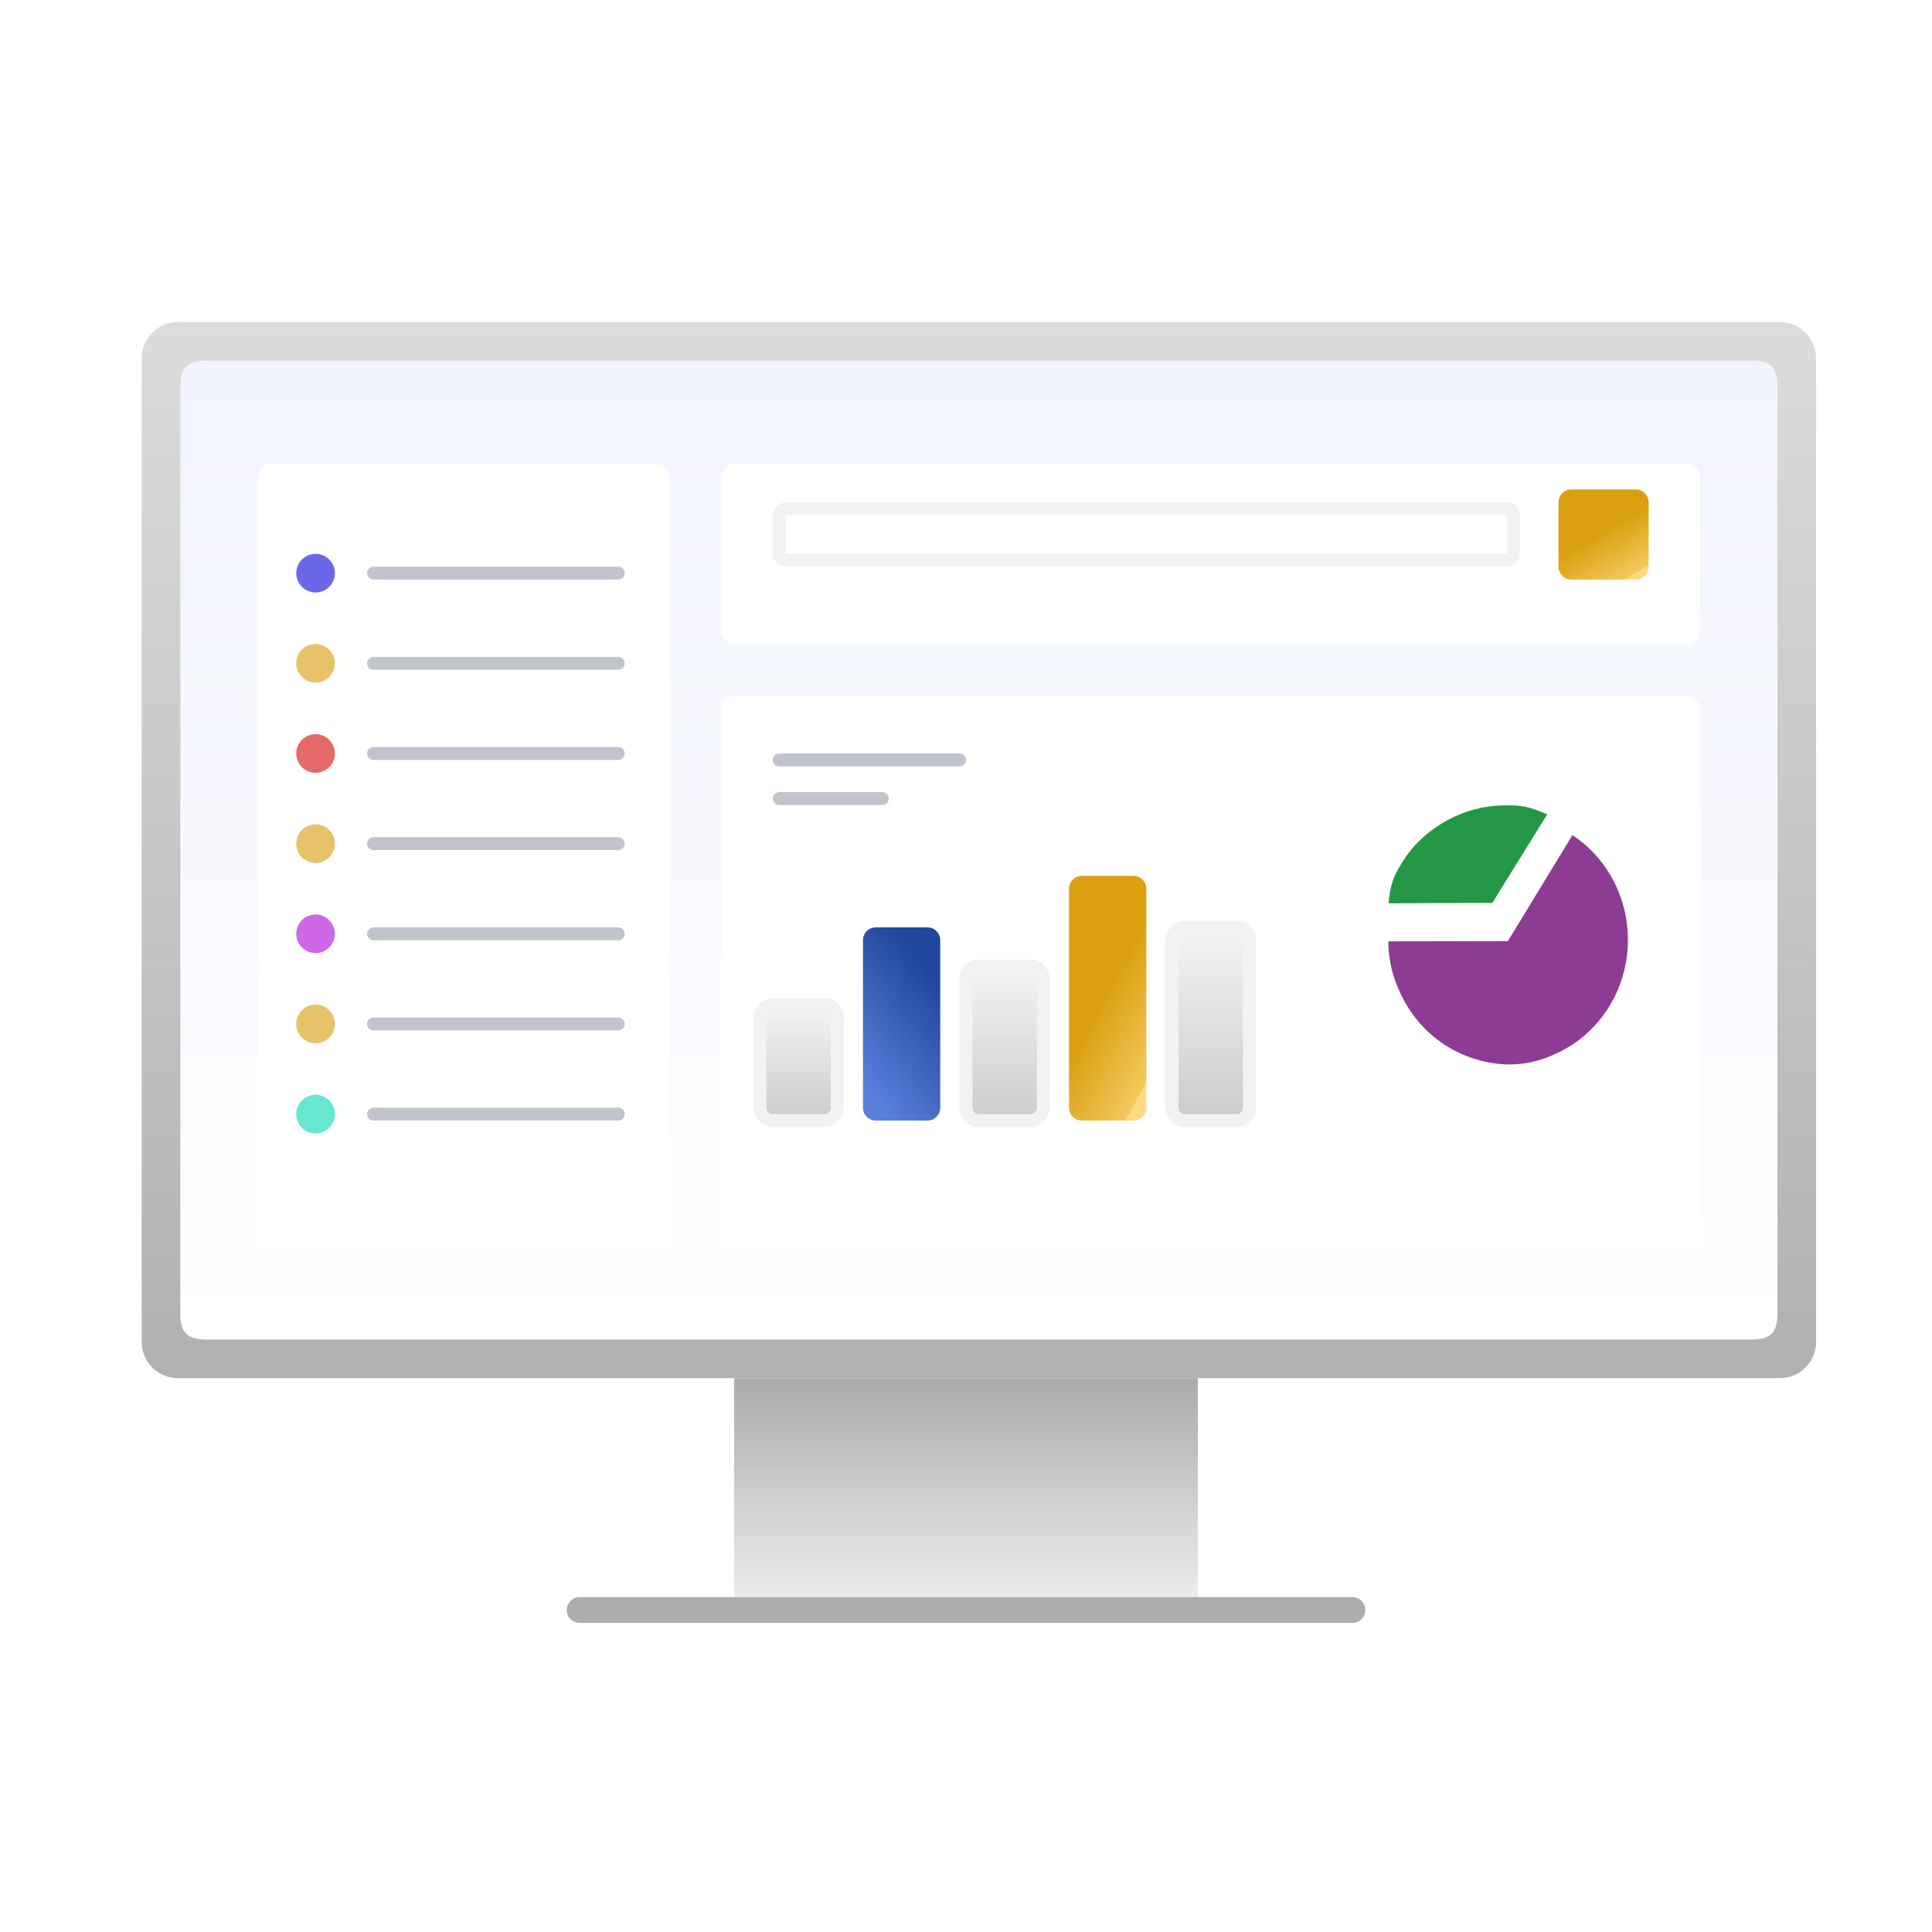<svg width="150" height="150" viewBox="0 0 150 150" fill="none" xmlns="http://www.w3.org/2000/svg">
<path d="M93 107H57V126H93V107Z" fill="url(#paint0_linear_842_11725)"/>
<path d="M45 125H105" stroke="#ADADAD" stroke-width="2" stroke-miterlimit="10" stroke-linecap="round"/>
<path d="M138.194 25H13.806C12.256 25 11 26.266 11 27.828V104.172C11 105.734 12.256 107 13.806 107H138.194C139.744 107 141 105.734 141 104.172V27.828C141 26.266 139.744 25 138.194 25Z" fill="url(#paint1_linear_842_11725)"/>
<path d="M136 28H16C14.522 28 14 28.553 14 30V102C14 103.447 14.522 104 16 104H136C137.478 104 138 103.447 138 102V30C138 28.553 137.478 28 136 28Z" fill="url(#paint2_linear_842_11725)"/>
<g filter="url(#filter0_d_842_11725)">
<rect x="56" y="53" width="76" height="43" rx="1" fill="url(#paint3_linear_842_11725)"/>
</g>
<path d="M120.125 63.227C118.717 62.629 118.215 62.5 116.691 62.53C115.168 62.56 113.672 62.963 112.334 63.704C110.997 64.445 109.868 65.423 109.029 66.702C108.189 67.98 107.951 68.615 107.805 70.133L115.865 70.098L120.125 63.227Z" fill="#239744"/>
<path d="M122.083 64.84C123.445 65.737 124.557 66.985 125.312 68.463C126.067 69.941 126.437 71.597 126.387 73.268C126.338 74.939 125.869 76.568 125.028 77.994C124.187 79.42 123.002 80.594 121.59 81.401C120.178 82.208 118.687 82.665 117.075 82.641C115.463 82.616 113.785 82.112 112.396 81.263C111.006 80.415 109.854 79.205 109.052 77.755C108.25 76.304 107.794 74.759 107.789 73.087L117.075 73.064L122.083 64.84Z" fill="#8D3C94"/>
<path d="M60.5 59L74.5 59M60.5 62L68.5 62" stroke="#C1C4CC" stroke-miterlimit="10" stroke-linecap="round"/>
<path d="M64 78H60C59.448 78 59 78.448 59 79V86C59 86.552 59.448 87 60 87H64C64.552 87 65 86.552 65 86V79C65 78.448 64.552 78 64 78Z" fill="url(#paint4_linear_842_11725)" stroke="#F2F2F2"/>
<path d="M96 72H92C91.448 72 91 72.448 91 73V86C91 86.552 91.448 87 92 87H96C96.552 87 97 86.552 97 86V73C97 72.448 96.552 72 96 72Z" fill="url(#paint5_linear_842_11725)" stroke="#F2F2F2"/>
<path d="M72 72H68C67.448 72 67 72.448 67 73V86C67 86.552 67.448 87 68 87H72C72.552 87 73 86.552 73 86V73C73 72.448 72.552 72 72 72Z" fill="url(#paint6_linear_842_11725)"/>
<path d="M88 68H84C83.448 68 83 68.448 83 69V86C83 86.552 83.448 87 84 87H88C88.552 87 89 86.552 89 86V69C89 68.448 88.552 68 88 68Z" fill="url(#paint7_linear_842_11725)"/>
<path d="M80 75H76C75.448 75 75 75.448 75 76V86C75 86.552 75.448 87 76 87H80C80.552 87 81 86.552 81 86V76C81 75.448 80.552 75 80 75Z" fill="url(#paint8_linear_842_11725)" stroke="#F2F2F2"/>
<g filter="url(#filter1_d_842_11725)">
<path d="M131 35H57C56.448 35 56 35.448 56 36V48C56 48.552 56.448 49 57 49H131C131.552 49 132 48.552 132 48V36C132 35.448 131.552 35 131 35Z" fill="url(#paint9_linear_842_11725)"/>
</g>
<path d="M127 38H122C121.448 38 121 38.448 121 39V44C121 44.552 121.448 45 122 45H127C127.552 45 128 44.552 128 44V39C128 38.448 127.552 38 127 38Z" fill="url(#paint10_linear_842_11725)"/>
<path d="M61 39.5H117C117.276 39.5 117.5 39.724 117.5 40V43C117.5 43.276 117.276 43.5 117 43.5H61C60.724 43.5 60.5 43.276 60.5 43V40C60.5 39.724 60.724 39.5 61 39.5Z" stroke="#F2F2F2"/>
<g filter="url(#filter2_d_842_11725)">
<rect x="20" y="35" width="32" height="61" rx="1" fill="url(#paint11_linear_842_11725)"/>
</g>
<circle cx="24.5" cy="44.5" r="1.5" fill="#6B68E7"/>
<circle cx="24.5" cy="51.5" r="1.5" fill="#E7C268"/>
<circle cx="24.5" cy="58.5" r="1.5" fill="#E76868"/>
<circle cx="24.5" cy="65.5" r="1.5" fill="#E7C268"/>
<circle cx="24.5" cy="72.5" r="1.5" fill="#CE68E7"/>
<circle cx="24.5" cy="79.5" r="1.5" fill="#E7C268"/>
<circle cx="24.5" cy="86.5" r="1.5" fill="#68E7D0"/>
<path d="M48 44.5L29 44.5" stroke="#C1C4CC" stroke-linecap="round"/>
<path d="M48 51.5L29 51.5" stroke="#C1C4CC" stroke-linecap="round"/>
<path d="M48 58.5L29 58.5" stroke="#C1C4CC" stroke-linecap="round"/>
<path d="M48 65.5L29 65.5" stroke="#C1C4CC" stroke-linecap="round"/>
<path d="M48 72.5L29 72.5" stroke="#C1C4CC" stroke-linecap="round"/>
<path d="M48 79.5L29 79.5" stroke="#C1C4CC" stroke-linecap="round"/>
<path d="M48 86.5L29 86.5" stroke="#C1C4CC" stroke-linecap="round"/>
<defs>
<filter id="filter0_d_842_11725" x="52" y="50" width="84" height="51" filterUnits="userSpaceOnUse" color-interpolation-filters="sRGB">
<feFlood flood-opacity="0" result="BackgroundImageFix"/>
<feColorMatrix in="SourceAlpha" type="matrix" values="0 0 0 0 0 0 0 0 0 0 0 0 0 0 0 0 0 0 127 0" result="hardAlpha"/>
<feOffset dy="1"/>
<feGaussianBlur stdDeviation="2"/>
<feComposite in2="hardAlpha" operator="out"/>
<feColorMatrix type="matrix" values="0 0 0 0 0 0 0 0 0 0 0 0 0 0 0 0 0 0 0.05 0"/>
<feBlend mode="normal" in2="BackgroundImageFix" result="effect1_dropShadow_842_11725"/>
<feBlend mode="normal" in="SourceGraphic" in2="effect1_dropShadow_842_11725" result="shape"/>
</filter>
<filter id="filter1_d_842_11725" x="52" y="32" width="84" height="22" filterUnits="userSpaceOnUse" color-interpolation-filters="sRGB">
<feFlood flood-opacity="0" result="BackgroundImageFix"/>
<feColorMatrix in="SourceAlpha" type="matrix" values="0 0 0 0 0 0 0 0 0 0 0 0 0 0 0 0 0 0 127 0" result="hardAlpha"/>
<feOffset dy="1"/>
<feGaussianBlur stdDeviation="2"/>
<feComposite in2="hardAlpha" operator="out"/>
<feColorMatrix type="matrix" values="0 0 0 0 0 0 0 0 0 0 0 0 0 0 0 0 0 0 0.05 0"/>
<feBlend mode="normal" in2="BackgroundImageFix" result="effect1_dropShadow_842_11725"/>
<feBlend mode="normal" in="SourceGraphic" in2="effect1_dropShadow_842_11725" result="shape"/>
</filter>
<filter id="filter2_d_842_11725" x="16" y="32" width="40" height="69" filterUnits="userSpaceOnUse" color-interpolation-filters="sRGB">
<feFlood flood-opacity="0" result="BackgroundImageFix"/>
<feColorMatrix in="SourceAlpha" type="matrix" values="0 0 0 0 0 0 0 0 0 0 0 0 0 0 0 0 0 0 127 0" result="hardAlpha"/>
<feOffset dy="1"/>
<feGaussianBlur stdDeviation="2"/>
<feComposite in2="hardAlpha" operator="out"/>
<feColorMatrix type="matrix" values="0 0 0 0 0 0 0 0 0 0 0 0 0 0 0 0 0 0 0.05 0"/>
<feBlend mode="normal" in2="BackgroundImageFix" result="effect1_dropShadow_842_11725"/>
<feBlend mode="normal" in="SourceGraphic" in2="effect1_dropShadow_842_11725" result="shape"/>
</filter>
<linearGradient id="paint0_linear_842_11725" x1="88.846" y1="126" x2="88.846" y2="107" gradientUnits="userSpaceOnUse">
<stop stop-color="#F4F4F4"/>
<stop offset="1" stop-color="#AAAAAA"/>
</linearGradient>
<linearGradient id="paint1_linear_842_11725" x1="127.48" y1="-20.205" x2="127.48" y2="119.615" gradientUnits="userSpaceOnUse">
<stop stop-color="#F4F4F4"/>
<stop offset="1" stop-color="#AAAAAA"/>
</linearGradient>
<linearGradient id="paint2_linear_842_11725" x1="76" y1="28" x2="76" y2="104" gradientUnits="userSpaceOnUse">
<stop stop-color="#F1F3FF"/>
<stop offset="1" stop-color="white"/>
</linearGradient>
<linearGradient id="paint3_linear_842_11725" x1="94" y1="53" x2="94" y2="96" gradientUnits="userSpaceOnUse">
<stop stop-color="white"/>
<stop offset="1" stop-color="white"/>
</linearGradient>
<linearGradient id="paint4_linear_842_11725" x1="61.492" y1="78" x2="61.492" y2="94.469" gradientUnits="userSpaceOnUse">
<stop stop-color="#F4F4F4"/>
<stop offset="1" stop-color="#AAAAAA"/>
</linearGradient>
<linearGradient id="paint5_linear_842_11725" x1="93.492" y1="72" x2="93.492" y2="99.448" gradientUnits="userSpaceOnUse">
<stop stop-color="#F4F4F4"/>
<stop offset="1" stop-color="#AAAAAA"/>
</linearGradient>
<linearGradient id="paint6_linear_842_11725" x1="69.308" y1="72" x2="62.018" y2="77.735" gradientUnits="userSpaceOnUse">
<stop stop-color="#21469E"/>
<stop offset="1" stop-color="#597FDA"/>
</linearGradient>
<linearGradient id="paint7_linear_842_11725" x1="86.024" y1="76.763" x2="91.34" y2="79.602" gradientUnits="userSpaceOnUse">
<stop stop-color="#DBA010"/>
<stop offset="1" stop-color="#F3C85E"/>
<stop offset="1" stop-color="#FFDA80"/>
</linearGradient>
<linearGradient id="paint8_linear_842_11725" x1="77.492" y1="75" x2="77.492" y2="96.958" gradientUnits="userSpaceOnUse">
<stop stop-color="#F4F4F4"/>
<stop offset="1" stop-color="#AAAAAA"/>
</linearGradient>
<linearGradient id="paint9_linear_842_11725" x1="94" y1="35" x2="94" y2="49" gradientUnits="userSpaceOnUse">
<stop stop-color="white"/>
<stop offset="1" stop-color="white"/>
</linearGradient>
<linearGradient id="paint10_linear_842_11725" x1="124.528" y1="41.228" x2="126.593" y2="44.721" gradientUnits="userSpaceOnUse">
<stop stop-color="#DBA010"/>
<stop offset="1" stop-color="#F3C85E"/>
<stop offset="1" stop-color="#FFDA80"/>
</linearGradient>
<linearGradient id="paint11_linear_842_11725" x1="36" y1="35" x2="36" y2="96" gradientUnits="userSpaceOnUse">
<stop stop-color="white"/>
<stop offset="1" stop-color="white"/>
</linearGradient>
</defs>
</svg>
